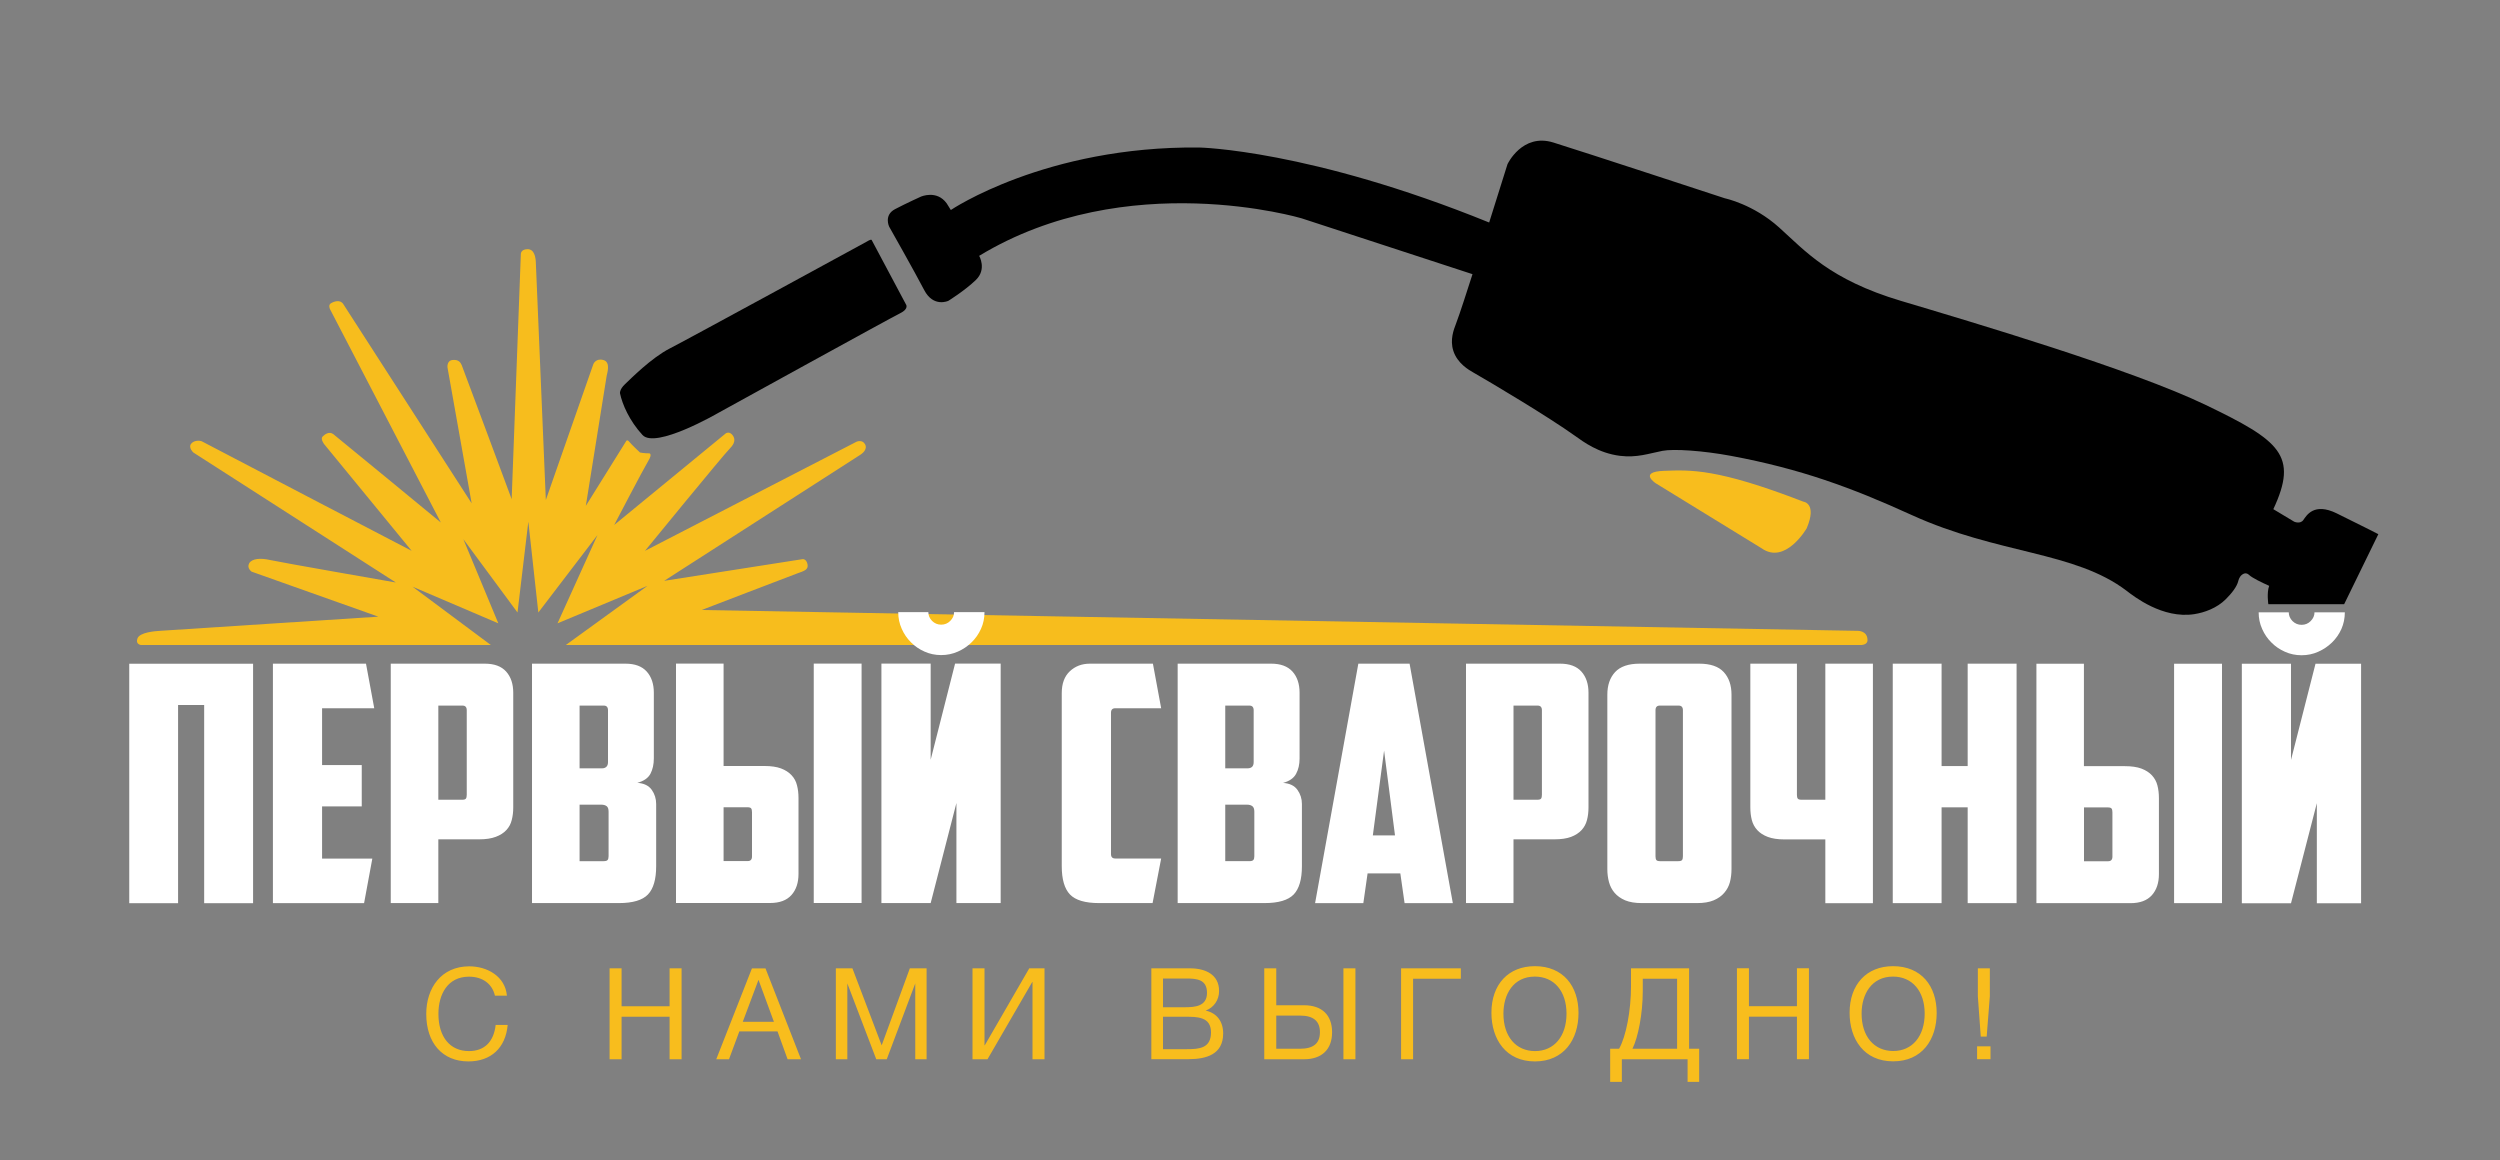 <?xml version="1.0" encoding="UTF-8"?> <svg xmlns="http://www.w3.org/2000/svg" viewBox="0 0 3000 1392" width="3000" height="1392"><rect x="0" y="0" width="3000" height="1392" fill="#808080" stroke="none"/> <title>logo</title> <style> tspan { white-space:pre } .s0 { fill: #f8bd1d } .s1 { fill: #f7bd1d } .s2 { fill: #000000 } .s3 { fill: #ffffff } </style> <g id="Группа 1"> <path id="С НАМИ ВЫГОДНО! копия" fill-rule="evenodd" class="s0" d="m562.1 1273.7c-31.1 0-50.6-22-50.6-57 0-31.2 18.1-57.1 51.6-57.1 21.5 0 43.1 11.9 45.2 35.2h-14.4c-3.2-14.2-14.8-22.8-31.1-22.8-25.9 0-36.7 21.6-36.7 44.6 0 27.7 13.9 44.7 36.6 44.7 18.5 0 29.8-11 32.1-31.4h14.4c-2.4 27.7-20.2 43.8-47.1 43.8zm255.8-2.6h-14.4v-51h-57.6v51h-14.4v-109.1h14.4v45.5h57.6v-45.5h14.4zm143.3 0h-16.1l-12.1-33.4h-45.8l-12.4 33.4h-15.3l42.8-109h16.3zm-51-95.3l-18.9 50.4h37.4zm112.7-13.8l35.1 92.4 33.8-92.4h20.1v109.1h-13.6v-91l-34.2 91h-12.6l-34.7-91v91h-13.8v-109.1zm144.1 0h14.4v92.4h0.3l53.4-92.4h18.3v109.1h-14.4v-92.7h-0.3l-53.7 92.7h-18zm261.1 0c18.1 0 34.8 7.2 34.8 27.2 0 10.8-6.3 19.9-16.1 23.5 13.5 3 21 13.1 21 27.5 0 25.2-20.5 30.8-41.4 30.8h-44.8v-109zm-32.5 46.7h25.9c12.2 0 26.9-0.9 26.9-17.3 0-16.4-12.7-17.2-25.6-17.2h-27.2zm0 50.3h28.8c14.5 0 28.8-1 28.8-20.1 0-19-16.7-18.8-31.3-18.8h-26.3zm230.9-97v109.1h-14.4v-109.1zm-61.6 109.1h-47.8v-109.1h14.4v44.3h33.4c21.5 0 33.6 11.8 33.6 32.4 0 20.6-12.3 32.4-33.6 32.4zm-4.9-52.4h-28.5v39.8h28.5c16 0 23.9-6.4 23.9-19.8 0-13.4-7.8-20-23.9-20zm121.3 52.4v-109.1h71.7v12.5h-57.3v96.6zm212.9-55.5c0 32-17.7 58.1-52.3 58.1-34.9 0-52.2-26.7-52.2-58.4 0-34 20.3-55.9 52.1-55.9 33.8 0 52.4 23.7 52.4 56.2zm-90.1 0.8c0 27.2 14.8 44.9 38 44.9 22.8 0 37.7-17.8 37.7-44.9 0-27-14.9-44.5-38-44.5-25.8 0-37.7 21.2-37.7 44.5zm221 81.8v-27.1h-78.9v27.1h-14v-39.7h10.7c8.3-14.7 14.3-45.4 14.3-75.4v-21.1h69.7v96.5h12.1v39.7zm-12.6-123.7h-41.2v14.9c0 27.1-5.6 55.5-12.4 69.1h53.6zm158.2 96.5h-14.4v-51h-57.6v51h-14.4v-109.1h14.4v45.5h57.6v-45.5h14.4zm153.3-55.4c0 32-17.6 58-52.2 58-35 0-52.3-26.6-52.3-58.3 0-34 20.4-55.9 52.1-55.9 33.9 0 52.4 23.7 52.4 56.2zm-90.1 0.7c0 27.3 14.9 44.9 38 44.9 22.8 0 37.7-17.7 37.7-44.9 0-26.9-14.9-44.4-38-44.4-25.7 0-37.7 21.2-37.7 44.4zm153.9-20.9l-3.8 48.5h-7.1l-3.5-48.5v-33.4h14.4zm0.8 75.6h-16.1v-15.4h16.1z"></path> <path id="Фигура 1" class="s1" d="m2234 774h-1555l98-71-108 45 48-106-71 93-12-109-13 109-65-88 42 101-103-44 94 70h-420c0 0-6.8-0.9-4-8 2.8-7.1 20.2-8.6 27-9 6.8-0.4 262-17 262-17l-152-54c0 0-6.2-4.2-3-10 3.2-5.8 13.8-6.6 25-4 11.2 2.6 151 27 151 27l-243-156c0 0-5.9-5.4-3-10 2.9-4.6 10.8-5 14-3 3.2 1.9 251 131 251 131l-105-128c0 0-4.7-6.1-2-9 2.7-2.9 8.2-6.7 13-3 4.8 3.7 129 106 129 106l-133-256c0 0-2.4-4.9 1-7 3.4-2.1 11.2-5.1 15 1 3.8 6.1 154 239 154 239l-29-163c0 0-1.1-8.2 6-9 7.1-0.8 9.6 2.8 11 6 1.4 3.2 60 161 60 161l11-294c0 0-0.3-5.9 8-6 8.3-0.1 9.8 10 10 16 0.2 6 12 285 12 285l57-163c0 0 2.9-7.5 12-5 9.1 2.5 4.6 15.7 4 19-0.6 3.3-25 156-25 156l48-77c0 0 1.2-3.5 4 0 2.8 3.5 13 13 13 13 0 0 5.1 1.1 11 1 0 0 4.5 0-1 9-5.5 9-41 77-41 77l134-110c0 0 3.5-2.4 7 1 3.5 3.4 5.8 9.3-2 17-7.8 7.7-102 123-102 123l254-131c0 0 6.8-2.8 10 3 0 0 4.6 6.2-6 13-10.6 6.8-235 151-235 151l166-26c0 0 4.5-0.8 6 6 1.5 6.8-4.5 8.3-12 11-7.5 2.7-115 44-115 44l1387 25c0 0 11.9-0.5 12 11 0 0 0.7 5.3-7 6z"></path> <path id="Фигура 2" class="s2" d="m2854 641l-41 84h-91c0 0-2.1-13.4 1-22-8.9-4-20.3-9.5-24-13-0.4-0.4-1.9-1.8-4-2-1.6-0.1-3.3 0.6-5 2-2.9 2.5-3.8 6.3-4 7-1.6 7-8 15-15 22-10.8 10.8-25.7 16.1-38 18-37.9 5.8-72.4-21.4-81-28-62.7-47.7-153.9-43.6-258-91-72.2-32.9-133.3-55.4-217-71-33.4-6.2-68.6-8.6-82-6-16.3 3.2-30.6 8.5-51 6-25.7-3.2-43.8-16.7-54-24-32.3-23.1-100-63.4-122-76-4.9-2.8-19.1-10.7-24-26-4.3-13.4 0.6-25.7 3-32 5.5-14.5 13.3-39.4 20-60l-205-67c0 0-209.7-62.6-387 45 0 0 9.4 16.1-4 29-13.4 12.9-33 25-33 25 0 0-17.9 8.4-29-13-11.1-21.4-42-76-42-76 0 0-6.7-13.8 7-21 13.7-7.2 31-15 31-15 0 0 19.1-8.5 31 8l5 8c0 0 113.6-76.9 298-75 0 0 132.3 2.4 348 90l22-70c0 0 17.6-37.6 55-26 37.4 11.6 206 67 206 67 0 0 33.9 7 65 35 31.1 28 60.6 62.5 146 88 85.4 25.5 277.1 82.2 366 125 88.9 42.8 111.3 60.3 81 125l25 15c0 0 7.2 3.3 11-2 3.8-5.3 12.6-21.4 40-8 27.4 13.4 50 25 50 25z"></path> <path id="Фигура 3" class="s2" d="m1046 288l41 77c0 0 4.5 5.4-7 11-11.5 5.6-219 120-219 120 0 0-74.3 43-90 26-15.7-17-24.3-37-27-50 0 0-0.8-4.6 6-11 6.8-6.4 31.5-31.5 54-43 22.5-11.5 236-128 236-128 0 0 5.2-3.4 6-2z"></path> <path id="Фигура 4" class="s0" d="m2114 658l-127-78c0 0-21.5-13.9 10-15 31.5-1.1 63.1-3.2 167 37 0 0 16.9 1.7 4 32 0 0-25.5 44.1-54 24z"></path> <path id="ПЕРВЫЙ СВАРОЧНЫЙ копия" fill-rule="evenodd" class="s3" d="m303.7 1083.8h-58.7v-237.8h-31.3v237.8h-58.6v-287.3h148.6zm23.8-287.4h111.7l9.9 53.5h-62.6v68.2h47.6v49.6h-47.6v62.6h60.3l-9.9 53.5h-109.4zm198.5 50.3v113h28.6q3.5 0 4.5-1.4 1-1.4 1-4.6v-101.4q0-5.6-5.1-5.6zm55.8-50.3q17.1 0 25.6 9.5 8.5 9.5 8.5 25.4v137.5q0 8.3-1.8 15.2-1.7 7-6.5 12.1-4.8 5.2-12.7 8.1-7.9 3-19.8 3h-49.1v76.5h-57.1v-287.3zm113.7 50.3v75.3h27q3.1 0 5.1-1.8 2-1.8 2-5.7v-62.2q0-5.6-5.1-5.6zm34.8 127.2q0-4.7-2.3-6.5-2.4-1.8-6.4-1.8h-26.1v67.8h28.9q3.6 0 4.7-1.4 1.2-1.4 1.2-4.6zm54.3-63.8q0 10.7-4.1 18.5-4.2 7.7-15.7 10.8 11.9 0.8 17.3 8.4 5.3 7.5 5.3 17v74.5q0 23.8-9.9 34.1-9.9 10.3-34.9 10.3h-104.2v-287.3h112.2q17 0 25.5 9.5 8.5 9.5 8.5 25.4zm26.6 173.5v-287.3h57.1v122.9h49.1q11.9 0 19.8 2.9 7.9 3 12.7 8.2 4.8 5.1 6.5 12.1 1.8 6.9 1.8 15.2v91.2q0 15.8-8.5 25.3-8.5 9.5-25.6 9.5zm86-50.3q5.2 0 5.2-5.5v-53.1q0-3.2-1-4.6-1-1.4-4.6-1.4h-28.5v64.6zm79.3-237h57.4v287.3h-57.4zm224.3 287.4h-53.1v-120.1l-30.9 120.1h-59.1v-287.4h59.1v115.4l29.3-115.4h54.7zm-122.9-349.1h36.1q0 5.9 4.5 10.5 4.6 4.5 10.9 4.5 6.4 0 10.9-4.5 4.6-4.6 4.6-10.5h36.5q0 10.7-4.2 20-4.2 9.3-11.3 16.2-7.1 7-16.4 11.1-9.4 4.2-20.1 4.2-10.7 0-20-4.2-9.3-4.1-16.2-11.1-7-6.9-11.1-16.2-4.2-9.3-4.2-20zm241 349.1q-25 0-34.9-10.3-9.9-10.3-9.9-34v-207.7q0-17.1 9.7-26.2 9.7-9.1 24-9.1h75.7l9.9 53.5h-55.1q-5.2 0-5.1 5.6v169.2q-0.1 5.5 5.1 5.5h55.1l-10.3 53.5zm151.4-237v75.3h26.9q3.2 0 5.2-1.7 2-1.8 2-5.8v-62.2q0-5.6-5.2-5.6zm34.9 127.3q0-4.8-2.4-6.6-2.4-1.8-6.3-1.8h-26.2v67.8h28.9q3.6 0 4.8-1.4 1.2-1.4 1.2-4.5zm54.3-63.8q0 10.7-4.2 18.4-4.1 7.7-15.6 10.9 11.9 0.8 17.2 8.3 5.4 7.5 5.4 17v74.6q0 23.7-9.9 34-10 10.3-34.9 10.3h-104.3v-287.3h112.2q17 0 25.6 9.5 8.5 9.5 8.5 25.4zm81.6 137.9l-5.1 35.7h-57.9l51.9-287.4h61.5l51.9 287.4h-57.9l-5.1-35.7zm6.3-45.6h26.6l-13.1-101.8zm168.8-155.8v113h28.5q3.6 0 4.6-1.4 1-1.4 1-4.6v-101.4q0-5.6-5.2-5.6zm55.9-50.3q17.1 0 25.6 9.5 8.5 9.5 8.5 25.4v137.5q0 8.3-1.8 15.2-1.8 7-6.5 12.1-4.8 5.2-12.7 8.2-7.9 2.9-19.8 2.9h-49.2v76.5h-57v-287.3zm119.7 50.3q-5.2 0-5.2 5.6v175.1q0 3.2 1 4.6 1 1.4 4.5 1.4h21.8q3.6 0 4.6-1.4 1-1.4 1-4.6v-175.1q0-5.6-5.2-5.6zm86 196.2q0 8.3-1.9 15.7-2 7.3-6.8 12.8-4.7 5.6-12.7 9-7.9 3.3-19.8 3.3h-66.6q-11.8 0-19.8-3.3-7.9-3.4-12.7-9-4.7-5.5-6.7-12.8-2-7.4-2-15.7v-209.3q0-17 9.3-27.1 9.4-10.1 29.6-10.1h71.3q20.2 0 29.5 10.1 9.3 10.1 9.3 27.1zm78.5-246.5v157.4q0 3.1 1 4.5 1 1.4 4.6 1.4h28.5v-163.3h57.1v287.4h-57.1v-76.5h-49.1q-11.9 0-19.9-3-7.9-3-12.6-8.1-4.8-5.2-6.6-12.1-1.8-6.9-1.8-15.3v-172.4zm263.6 287.4h-58.7v-115h-31.3v115h-58.6v-287.4h58.6v122.9h31.3v-122.9h58.7zm23.8 0v-287.3h57v122.9h49.2q11.9 0 19.8 2.9 7.9 3 12.7 8.2 4.7 5.1 6.5 12 1.8 7 1.8 15.3v91.2q0 15.8-8.5 25.3-8.6 9.5-25.6 9.5zm86-50.3q5.2 0 5.2-5.5v-53.2q0-3.1-1-4.5-1-1.4-4.6-1.4h-28.5v64.6zm79.2-237h57.5v287.3h-57.5zm224.4 287.4h-53.1v-120.1l-31 120.1h-59v-287.4h59v115.4l29.4-115.4h54.7zm-122.9-349.1h36.1q0 5.9 4.5 10.5 4.6 4.5 10.9 4.5 6.4 0 10.9-4.5 4.6-4.6 4.6-10.5h36.4q0 10.7-4.1 20-4.2 9.3-11.3 16.2-7.2 7-16.5 11.1-9.3 4.2-20 4.2-10.7 0-20-4.2-9.3-4.1-16.2-11.1-7-6.9-11.1-16.2-4.2-9.3-4.2-20z"></path> </g> </svg> 